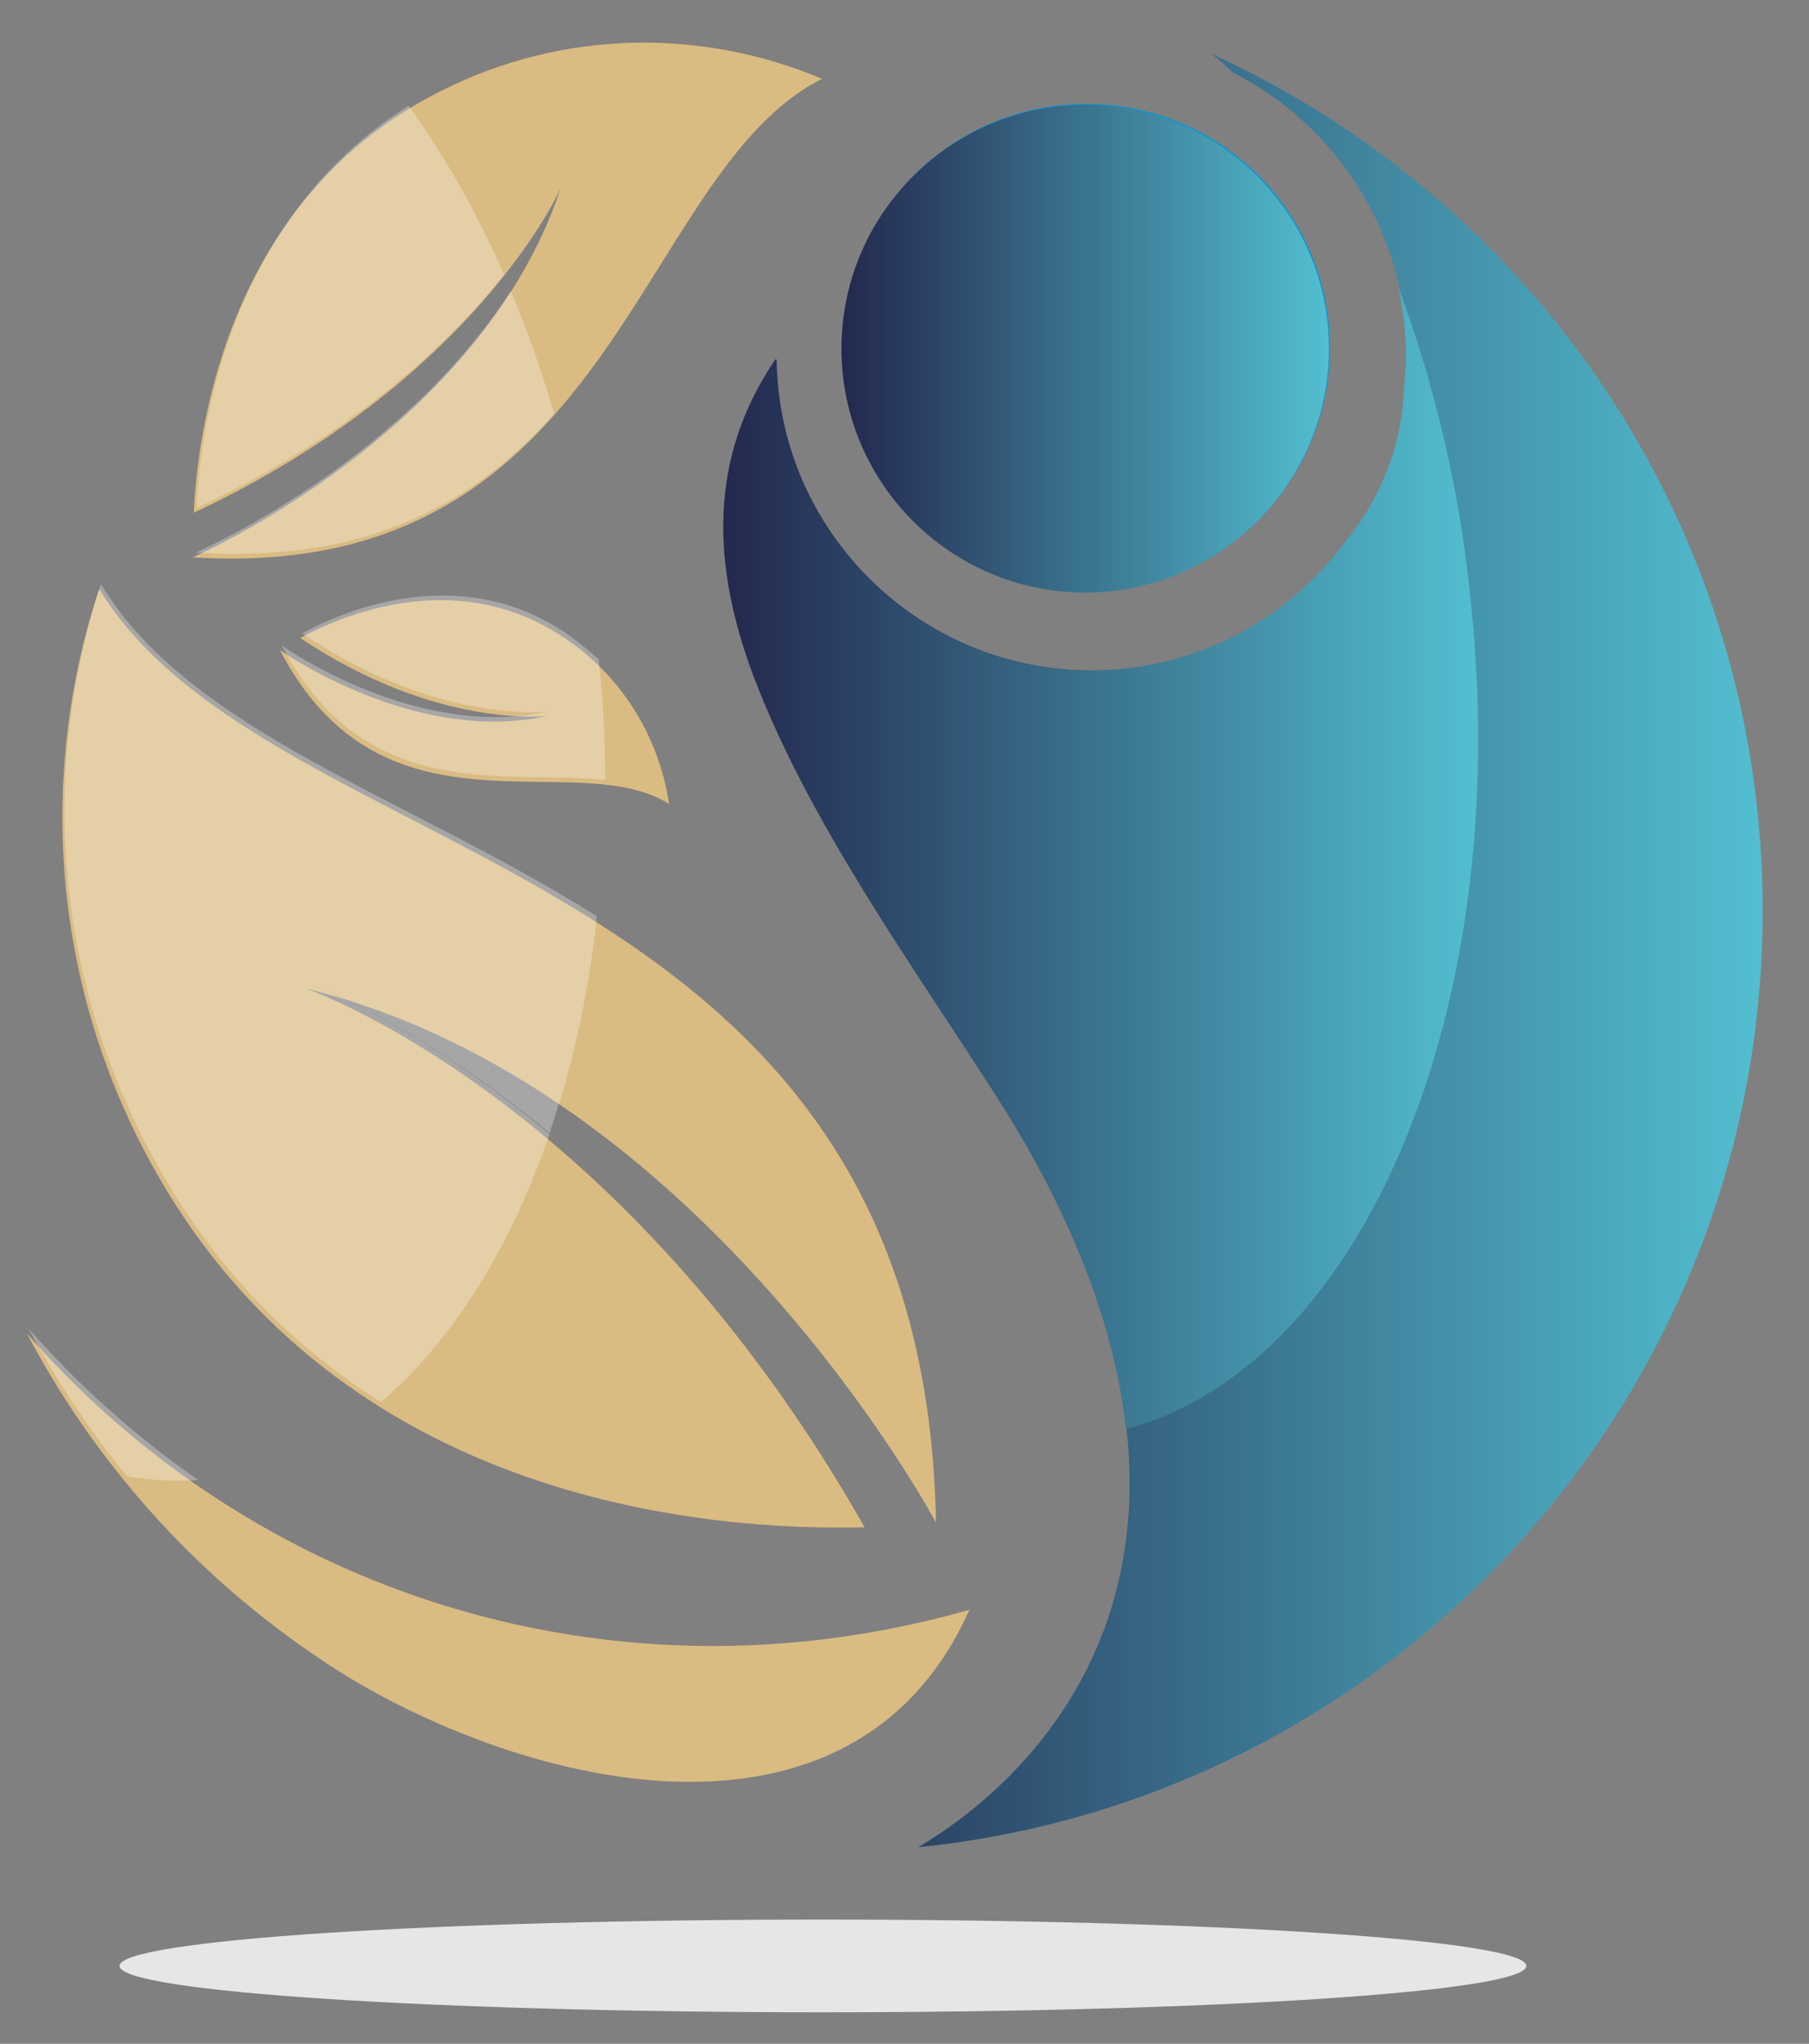 <?xml version="1.0" encoding="utf-8"?>
<!-- Generator: Adobe Illustrator 26.3.1, SVG Export Plug-In . SVG Version: 6.00 Build 0)  -->
<svg version="1.1" id="Réteg_1" xmlns="http://www.w3.org/2000/svg" xmlns:xlink="http://www.w3.org/1999/xlink" x="0px" y="0px"
	 viewBox="0 0 195.2 220.4" style="enable-background:new 0 0 195.2 220.4;" xml:space="preserve">
<rect x="0" y="0" width="195.2" height="220.4" fill="#808080" stroke="none"/>
<style type="text/css">
	.st0{fill-rule:evenodd;clip-rule:evenodd;fill:url(#SVGID_1_);}
	.st1{fill-rule:evenodd;clip-rule:evenodd;fill:#0697D5;}
	.st2{fill-rule:evenodd;clip-rule:evenodd;fill:#E5E6E7;}
	.st3{fill:#DABB82;}
	.st4{opacity:0.3;}
	.st5{fill:none;}
	.st6{fill:#FFFFFF;}
	.st7{fill:url(#SVGID_00000119811608062631688170000016012399241949700254_);}
	.st8{fill:url(#SVGID_00000138545578375186015940000008410009321065310904_);}
	.st9{fill:url(#SVGID_00000052817470489066923420000015914123973248876167_);}
</style>
<g>
	<g>
		<linearGradient id="SVGID_1_" gradientUnits="userSpaceOnUse" x1="78.1" y1="102.442" x2="190.254" y2="102.442">
			<stop  offset="0" style="stop-color:#23284E"/>
			<stop  offset="1" style="stop-color:#52BFD0"/>
		</linearGradient>
		<path class="st0" d="M130.7,5.8c35.1,16,59.5,51.3,59.5,92.4c0,52.5-39.9,95.8-91.1,101c9.3-5.6,16.8-14,20.4-24.5
			c6.6-19.3-1.5-40.2-11.9-56.5c-9.1-14.2-20.2-29.5-26.2-45.3c-4.5-12-4.9-23.5,2.4-34.2c0.2,18.6,15.4,33.6,34,33.6
			c11,0,20.8-5.2,27-13.3c4-4.7,6.6-10.6,6.8-17.2c0.1-1.2,0.2-2.3,0.2-3.5c0-13.3-7.7-24.9-18.8-30.5
			C132.3,7.1,131.5,6.4,130.7,5.8"/>
		<path class="st1" d="M117.2,11.2c14.5,0,26.3,11.8,26.3,26.3c0,14.5-11.8,26.3-26.3,26.3c-14.5,0-26.3-11.8-26.3-26.3
			C90.9,23,102.7,11.2,117.2,11.2"/>
		<path class="st2" d="M88.8,207c-41.9,0-75.9,2.2-75.9,5c0,2.8,34,5,75.9,5c41.9,0,75.9-2.2,75.9-5C164.7,209.2,130.7,207,88.8,207
			"/>
		<g>
			<g>
				<path class="st3" d="M77,177.5c-29.6,0-56.1-13.1-74.1-33.7c7.3,13.8,17.9,25.8,31.2,34.8c6.1,4.2,13,7.5,20,9.9
					c19.9,6.7,41.4,5.5,50.5-14.9C95.8,176.1,86.5,177.5,77,177.5z"/>
				<path class="st3" d="M93.3,164.7C66.9,118.2,33,106.6,33,106.6c42.9,10.5,68,57.6,68,57.6C99.7,91.7,29.4,94.3,10.7,63.5
					c-6.9,20.9-5,44.6,7.3,64.9C38.6,162.3,77,165.1,93.3,164.7z"/>
				<path class="st3" d="M20.8,60.1C66.4,63,68.4,18.7,88.7,8.5C75.9,3.1,60.9,3.1,47.6,9.8C25.2,21,21.4,45,20.9,55.3
					C51.4,41,60.5,20.3,60.5,20.3C51.7,46.7,20.8,60.1,20.8,60.1z"/>
				<path class="st3" d="M30.2,70.1c11.2,21.5,31.8,10.2,42,16.6c-1.1-7.3-5.2-14.1-11.9-18.3c-11.2-7.1-23.1-2.2-27.9,0.4
					c14.8,9.9,26.7,8.4,26.7,8.4C44.7,80.4,30.2,70.1,30.2,70.1z"/>
			</g>
		</g>
		<g class="st4">
			<path class="st5" d="M60.7,19.8c-1.4,4.2-3.3,8-5.6,11.5c-0.2-0.6-0.5-1.2-0.8-1.8C58.8,24,60.6,20.1,60.7,19.8z"/>
			<path class="st6" d="M59.3,122.2c0.4-1.2,0.8-2.5,1.2-3.8c-8-5.4-17.2-10-27.3-12.4C33.2,106,44.6,110,59.3,122.2z"/>
			<path class="st6" d="M21.4,159.6c-2.6,0.2-5.2,0-7.7-0.4c-4-4.9-7.6-10.3-10.6-15.9C8.5,149.4,14.6,154.9,21.4,159.6z"/>
			<path class="st6" d="M60.5,118.5c-8-5.4-17.1-9.9-27.2-12.4c0.7,0.2,11.8,4.3,26,16.2c-4.2,12.3-10.5,22.3-18.2,28.9
				c-8.5-5.4-16.5-12.8-22.8-23.3C6,107.6,4,83.9,10.9,63c9.6,15.9,33,22.9,53.5,35.8C63.7,105.8,62.3,112.4,60.5,118.5z"/>
			<path class="st6" d="M59.8,44.6c-8.3,9.3-19.7,16.2-38.7,15c0,0,21.9-9.5,34-28.2C56.9,35.5,58.4,39.9,59.8,44.6z"/>
			<path class="st6" d="M54.4,29.6c-5.8,7.3-16.2,17.2-33.2,25.2c0.5-9.7,3.9-31.5,22.9-43.4C47.9,16.7,51.4,22.8,54.4,29.6z"/>
			<path class="st6" d="M65.3,84.1C54.4,83,39.4,86.8,30.4,69.6c0.4,0.3,14.7,10.3,28.9,7.1c-0.7,0.1-12.3,1.3-26.7-8.4
				c4.8-2.6,16.7-7.5,27.9-0.4c1.5,1,2.9,2.1,4.1,3.2C65.1,75.5,65.3,79.8,65.3,84.1z"/>
		</g>
		<g>
			
				<linearGradient id="SVGID_00000127033791704470048880000004453569785997009039_" gradientUnits="userSpaceOnUse" x1="151.044" y1="30.968" x2="151.044" y2="30.968">
				<stop  offset="0" style="stop-color:#23284E"/>
				<stop  offset="1" style="stop-color:#52BFD0"/>
			</linearGradient>
			<path style="fill:url(#SVGID_00000127033791704470048880000004453569785997009039_);" d="M151,31"/>
			
				<linearGradient id="SVGID_00000177461845760500233410000000090858320057273753_" gradientUnits="userSpaceOnUse" x1="78.03" y1="92.552" x2="159.6" y2="92.552">
				<stop  offset="0" style="stop-color:#23284E"/>
				<stop  offset="1" style="stop-color:#52BFD0"/>
			</linearGradient>
			<path style="fill:url(#SVGID_00000177461845760500233410000000090858320057273753_);" d="M121.5,154.1
				c-1.4-12.8-7.2-25.3-14-35.9C98.4,104,87.3,88.7,81.3,72.9c-4.5-12-4.9-23.5,2.4-34.2c0.2,18.6,15.4,33.6,34,33.6
				c11,0,20.8-5.2,27-13.3c4-4.7,6.6-10.6,6.8-17.2c0.1-1.2,0.2-2.3,0.2-3.5c0-2.5-0.3-5-0.8-7.3c3.8,10.2,6.6,21.6,7.8,33.8
				C163.4,109,146.9,147.4,121.5,154.1z"/>
			
				<linearGradient id="SVGID_00000170237664291855712350000014521081782746496675_" gradientUnits="userSpaceOnUse" x1="90.819" y1="37.597" x2="143.415" y2="37.597">
				<stop  offset="0" style="stop-color:#23284E"/>
				<stop  offset="1" style="stop-color:#52BFD0"/>
			</linearGradient>
			<path style="fill:url(#SVGID_00000170237664291855712350000014521081782746496675_);" d="M143.4,37.6c0,14.5-11.8,26.3-26.3,26.3
				c-14.5,0-26.3-11.8-26.3-26.3c0-14.5,11.8-26.3,26.3-26.3C131.6,11.3,143.4,23.1,143.4,37.6z"/>
		</g>
	</g>
</g>
</svg>
